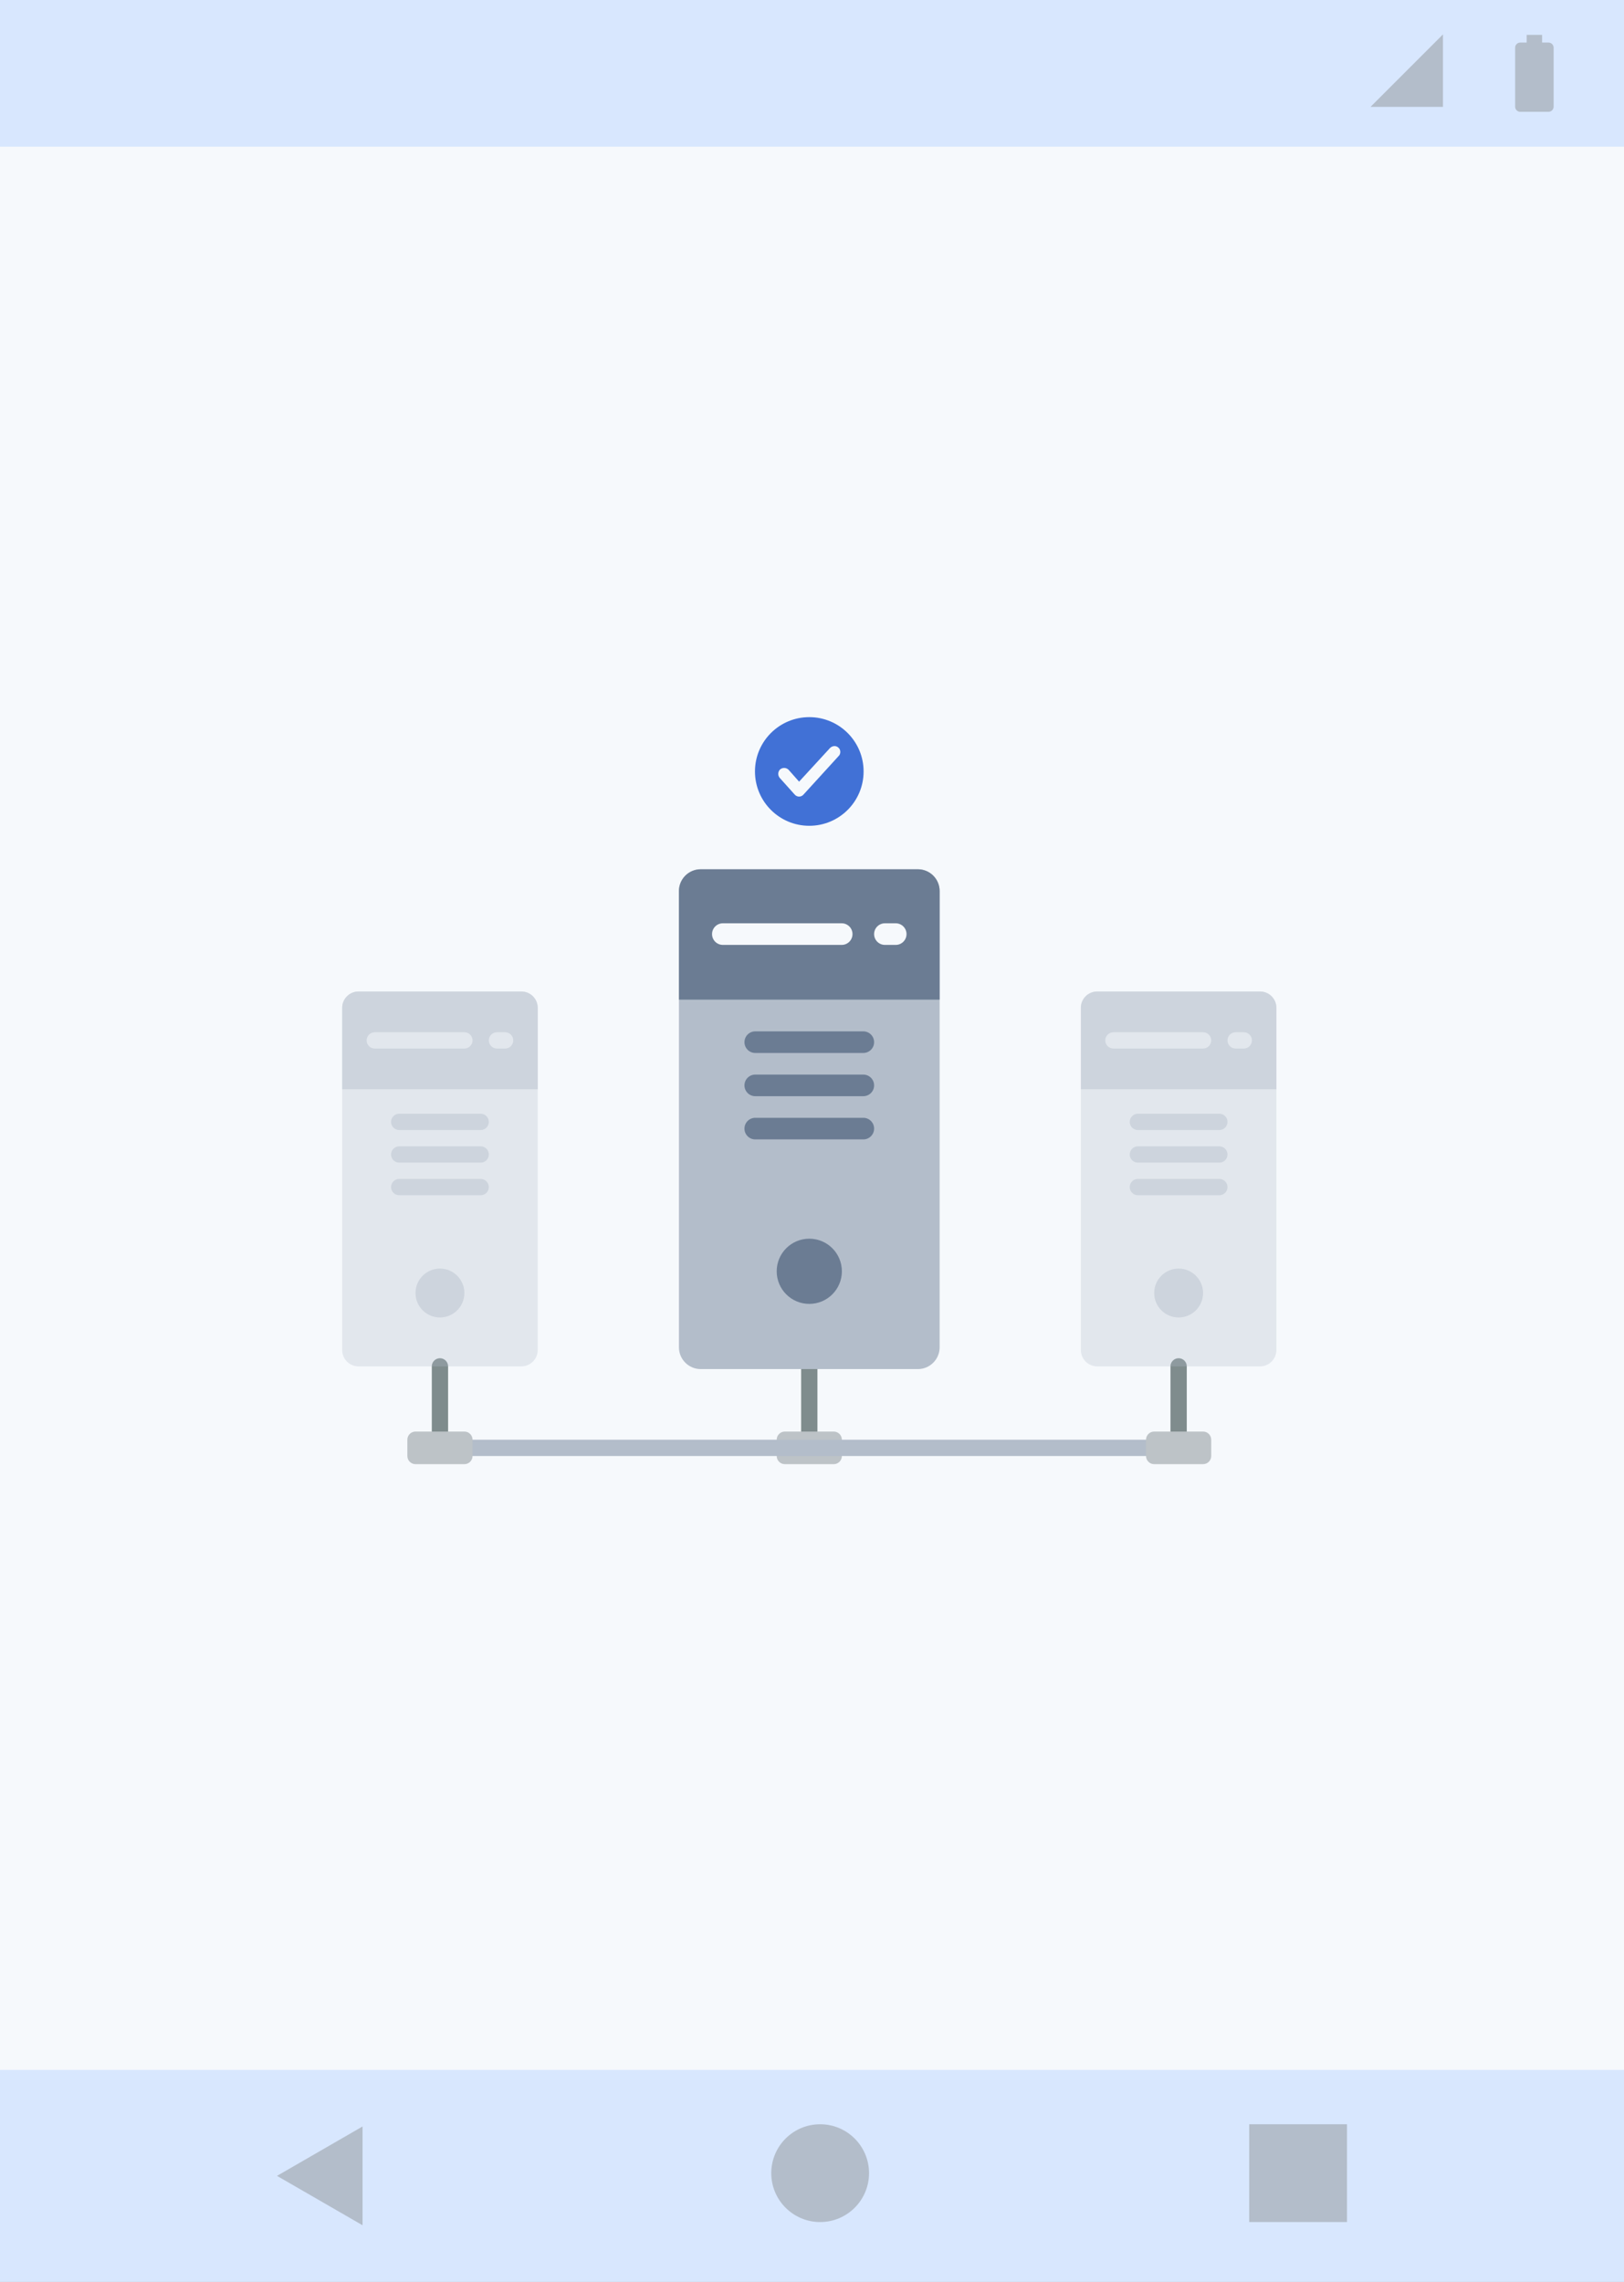 <svg width="299" height="420" viewBox="0 0 299 420" fill="none" xmlns="http://www.w3.org/2000/svg">
<rect x="0" y="0" width="299" height="420" fill="#333333" stroke="none"/>
<rect width="299" height="420" transform="matrix(-1 0 0 1 299 0)" fill="#F6F9FC"/>
<rect y="381" width="299" height="39" fill="#D8E7FE"/>
<rect x="230" y="391" width="18" height="18" fill="#B3BDCA"/>
<circle cx="151" cy="400" r="9" fill="#B3BDCA"/>
<path d="M51 400.5L66.75 391.407L66.75 409.593L51 400.5Z" fill="#B3BDCA"/>
<rect width="299" height="27" fill="#D8E7FE"/>
<path d="M252.333 19.667H265.667V6.334L252.333 19.667Z" fill="#B3BDCA"/>
<path d="M285.1 7.833H283.917V6.416H281.083V7.833H279.9C279.383 7.833 278.958 8.258 278.958 8.775V19.634C278.958 20.158 279.383 20.583 279.9 20.583H285.092C285.617 20.583 286.042 20.158 286.042 19.641V8.775C286.042 8.258 285.617 7.833 285.1 7.833Z" fill="#B3BDCA"/>
<path d="M149 250C148.171 250 147.5 250.671 147.5 251.5V263.5C147.5 264.328 148.172 265 149 265C149.828 265 150.5 264.328 150.5 263.5V251.5C150.5 250.672 149.828 250 149 250Z" fill="#7F8C8D"/>
<path d="M144.5 263.5H153.5C154.329 263.5 155 264.172 155 265V268C155 268.828 154.329 269.5 153.5 269.5H144.5C143.672 269.5 143 268.828 143 268V265C143 264.172 143.672 263.5 144.5 263.5Z" fill="#BDC3C7"/>
<path d="M125 190V248C125.007 250.206 126.793 251.993 129 252H169C171.206 251.993 172.993 250.207 173 248V164C172.993 161.794 171.207 160.007 169 160H129C126.794 160.007 125.007 161.793 125 164V170" fill="#B3BDCA"/>
<path d="M173 164V184H125V164C125.007 161.794 126.793 160.007 129 160H169C171.207 160.007 172.993 161.794 173 164Z" fill="#6B7C93"/>
<path d="M149 240C152.314 240 155 237.314 155 234C155 230.686 152.314 228 149 228C145.686 228 143 230.686 143 234C143 237.314 145.686 240 149 240Z" fill="#6B7C93"/>
<path d="M154.967 169.945H133.087C131.988 169.945 131.098 170.836 131.098 171.934C131.098 173.033 131.988 173.923 133.087 173.923H154.967C156.066 173.923 156.956 173.033 156.956 171.934C156.956 170.836 156.066 169.945 154.967 169.945Z" fill="#F6F9FC"/>
<path d="M164.913 169.945H162.924C161.825 169.945 160.935 170.836 160.935 171.934C160.935 173.033 161.825 173.923 162.924 173.923H164.913C166.011 173.923 166.902 173.033 166.902 171.934C166.902 170.836 166.011 169.945 164.913 169.945Z" fill="#F6F9FC"/>
<path d="M139.054 193.814H158.946C160.044 193.814 160.935 192.923 160.935 191.825C160.935 190.726 160.044 189.836 158.946 189.836H139.054C137.956 189.836 137.065 190.727 137.065 191.825C137.065 192.923 137.956 193.814 139.054 193.814Z" fill="#6B7C93"/>
<path d="M158.946 197.793H139.054C137.956 197.793 137.065 198.684 137.065 199.782C137.065 200.88 137.956 201.771 139.054 201.771H158.946C160.044 201.771 160.935 200.881 160.935 199.782C160.935 198.683 160.044 197.793 158.946 197.793Z" fill="#6B7C93"/>
<path d="M158.946 205.748H139.054C137.956 205.748 137.065 206.638 137.065 207.737C137.065 208.836 137.956 209.726 139.054 209.726H158.946C160.044 209.726 160.935 208.835 160.935 207.737C160.935 206.639 160.044 205.748 158.946 205.748Z" fill="#6B7C93"/>
<rect x="80" y="265" width="136" height="3" fill="#B3BDCA"/>
<path d="M217 250C216.171 250 215.5 250.671 215.5 251.5V263.5C215.5 264.328 216.172 265 217 265C217.828 265 218.5 264.328 218.5 263.5V251.5C218.5 250.672 217.828 250 217 250Z" fill="#7F8C8D"/>
<path d="M212.5 263.5H221.5C222.329 263.5 223 264.172 223 265V268C223 268.828 222.329 269.5 221.5 269.5H212.5C211.672 269.5 211 268.828 211 268V265C211 264.172 211.672 263.5 212.5 263.5Z" fill="#BDC3C7"/>
<g opacity="0.3">
<path d="M199 205V248.5C199.005 250.155 200.345 251.495 202 251.5H232C233.655 251.495 234.995 250.155 235 248.5V185.5C234.995 183.845 233.655 182.505 232 182.5H202C200.345 182.505 199.005 183.845 199 185.5V190" fill="#B3BDCA"/>
<path d="M235 185.5V200.5H199V185.5C199.005 183.845 200.345 182.505 202 182.5H232C233.655 182.505 234.995 183.845 235 185.5Z" fill="#6B7C93"/>
<path d="M217 242.5C219.485 242.5 221.5 240.485 221.5 238C221.5 235.515 219.485 233.5 217 233.5C214.515 233.5 212.5 235.515 212.5 238C212.5 240.485 214.515 242.5 217 242.5Z" fill="#6B7C93"/>
<path d="M221.5 190H205C204.171 190 203.5 190.672 203.5 191.5C203.5 192.328 204.172 193 205 193H221.5C222.328 193 223 192.328 223 191.5C223 190.672 222.328 190 221.5 190Z" fill="#B3BDCA"/>
<path d="M229 190H227.5C226.671 190 226 190.672 226 191.5C226 192.328 226.672 193 227.5 193H229C229.828 193 230.5 192.328 230.5 191.5C230.5 190.672 229.828 190 229 190Z" fill="#B3BDCA"/>
<path d="M209.5 208H224.5C225.328 208 226 207.328 226 206.5C226 205.671 225.328 205 224.5 205H209.5C208.671 205 208 205.672 208 206.5C208 207.328 208.672 208 209.5 208Z" fill="#6B7C93"/>
<path d="M224.5 211H209.5C208.671 211 208 211.672 208 212.5C208 213.328 208.671 214 209.5 214H224.5C225.328 214 226 213.328 226 212.5C226 211.671 225.328 211 224.5 211Z" fill="#6B7C93"/>
<path d="M224.5 217H209.5C208.671 217 208 217.671 208 218.5C208 219.328 208.671 220 209.5 220H224.5C225.328 220 226 219.328 226 218.5C226 217.672 225.328 217 224.5 217Z" fill="#6B7C93"/>
</g>
<path d="M81 250C80.171 250 79.5 250.671 79.5 251.5V263.5C79.5 264.328 80.172 265 81 265C81.828 265 82.5 264.328 82.5 263.5V251.5C82.5 250.672 81.828 250 81 250Z" fill="#7F8C8D"/>
<path d="M76.5 263.5H85.5C86.329 263.5 87 264.172 87 265V268C87 268.828 86.329 269.5 85.5 269.5H76.5C75.672 269.5 75.001 268.828 75.001 268V265C75.001 264.172 75.672 263.5 76.5 263.5Z" fill="#BDC3C7"/>
<g opacity="0.3">
<path d="M63 205V248.5C63.005 250.155 64.345 251.495 66 251.5H96C97.655 251.495 98.995 250.155 99 248.5V185.5C98.995 183.845 97.655 182.505 96 182.5H66C64.345 182.505 63.005 183.845 63 185.5V190" fill="#B3BDCA"/>
<path d="M99 185.5V200.5H63V185.5C63.005 183.845 64.345 182.505 66 182.5H96C97.655 182.505 98.995 183.845 99 185.5Z" fill="#6B7C93"/>
<path d="M81 242.5C83.485 242.5 85.5 240.485 85.5 238C85.5 235.515 83.485 233.5 81 233.5C78.515 233.5 76.5 235.515 76.5 238C76.5 240.485 78.515 242.5 81 242.5Z" fill="#6B7C93"/>
<path d="M85.5 190H69C68.171 190 67.5 190.672 67.5 191.5C67.5 192.328 68.172 193 69 193H85.5C86.329 193 87 192.328 87 191.5C87 190.672 86.329 190 85.5 190Z" fill="#B3BDCA"/>
<path d="M93 190H91.5C90.671 190 90 190.672 90 191.5C90 192.328 90.672 193 91.5 193H93C93.828 193 94.5 192.328 94.5 191.5C94.5 190.672 93.828 190 93 190Z" fill="#B3BDCA"/>
<path d="M73.5 208H88.5C89.328 208 90 207.328 90 206.5C90 205.671 89.328 205 88.5 205H73.5C72.671 205 72 205.672 72 206.5C72 207.328 72.672 208 73.5 208Z" fill="#6B7C93"/>
<path d="M88.5 211H73.5C72.671 211 72 211.672 72 212.5C72 213.328 72.671 214 73.5 214H88.5C89.328 214 90 213.328 90 212.5C90 211.671 89.328 211 88.5 211Z" fill="#6B7C93"/>
<path d="M88.5 217H73.5C72.671 217 72 217.671 72 218.5C72 219.328 72.671 220 73.5 220H88.5C89.328 220 90 219.328 90 218.5C90 217.672 89.328 217 88.5 217Z" fill="#6B7C93"/>
</g>
<g clip-path="url(#clip0)">
<path d="M149 152C154.523 152 159 147.523 159 142C159 136.477 154.523 132 149 132C143.477 132 139 136.477 139 142C139 147.523 143.477 152 149 152Z" fill="#4171D6"/>
<path d="M154.437 139.125L147.937 146.25C147.5 146.75 146.75 146.75 146.312 146.25L143.562 143.187C143.187 142.75 143.187 142.062 143.625 141.625C144.062 141.25 144.75 141.25 145.187 141.687L147.125 143.875L152.812 137.687C153.25 137.25 153.937 137.187 154.375 137.625C154.812 138 154.812 138.75 154.437 139.125Z" fill="#F6F9FC"/>
</g>
<defs>
<clipPath id="clip0">
<rect width="20" height="20" fill="white" transform="translate(139 132)"/>
</clipPath>
</defs>
</svg>
